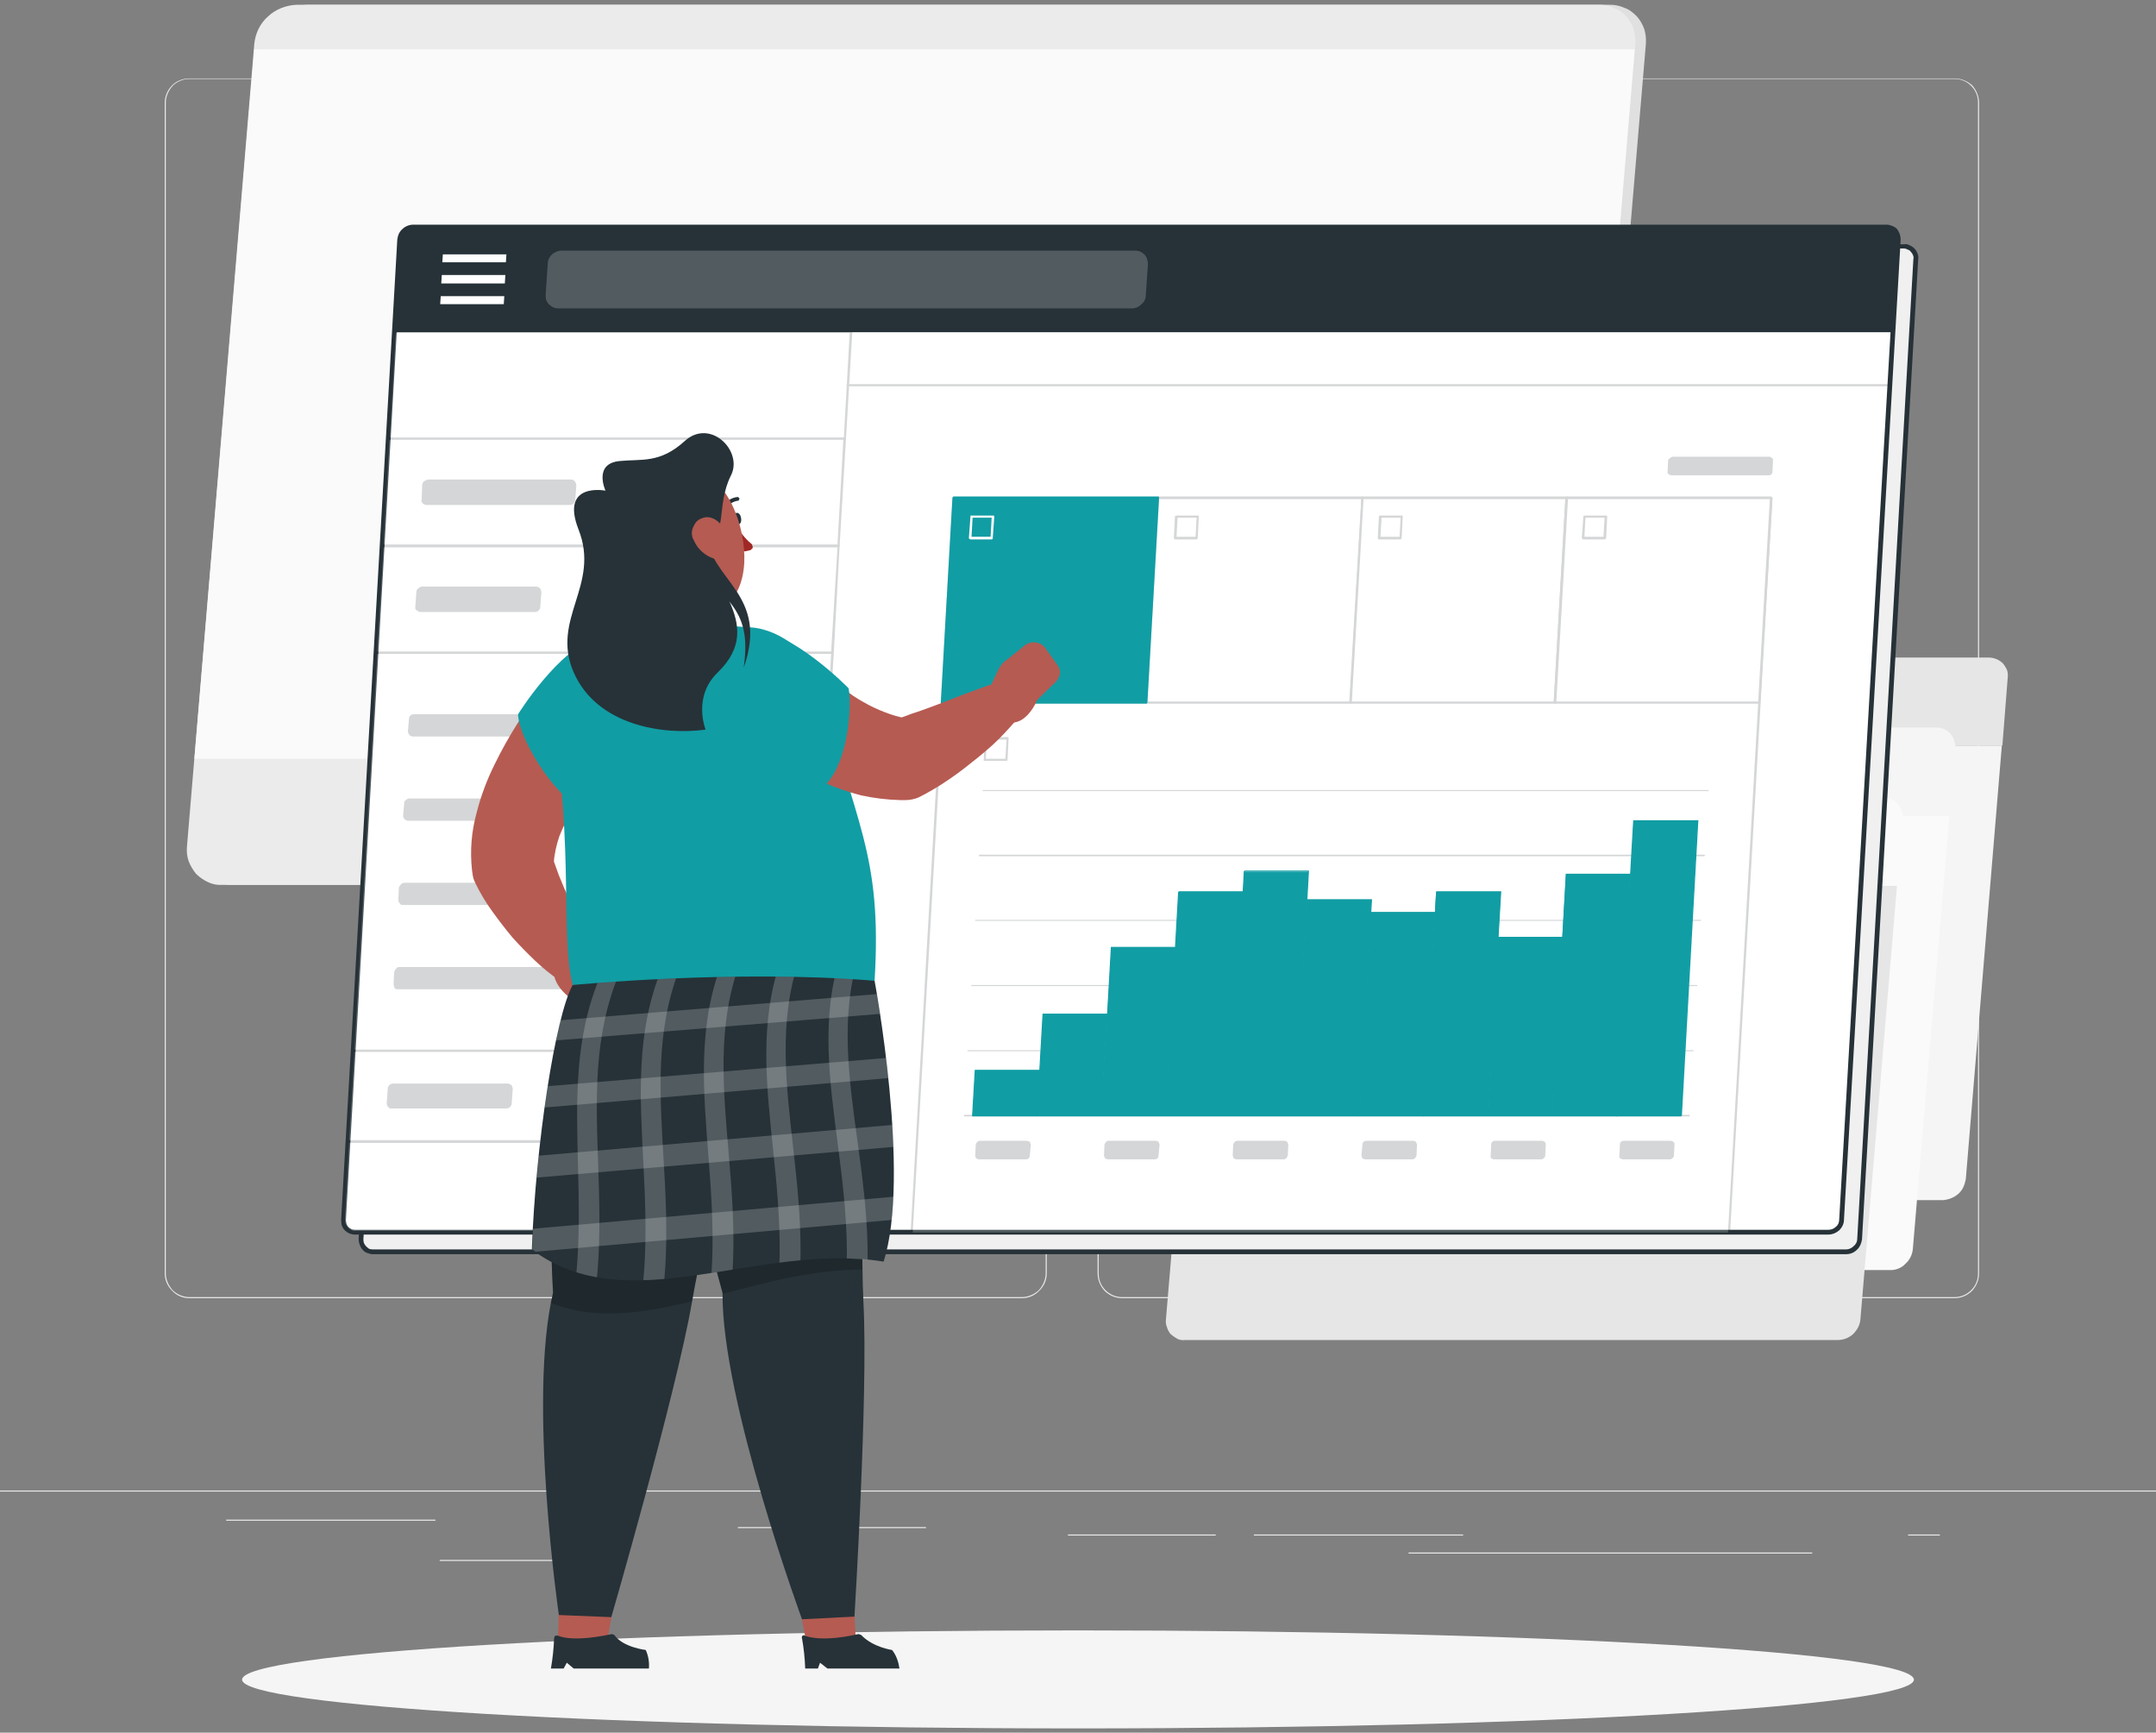<?xml version="1.0" encoding="UTF-8"?> <svg xmlns="http://www.w3.org/2000/svg" version="1.2" viewBox="0 0 407 327" width="407" height="327"><rect x="0" y="0" width="407" height="327" fill="#808080" stroke="none"/><title>Google sitemap-rafiki (1) 1-svg</title><defs><clipPath id="cp1"><path d="m165.08 185.08c0 0 6.97 36.87 1.69 53.06-23.6-3.87-48.35 11.4-66.32-2.38 0.66-19.61 4.3-43.84 7.62-49.86 0 0 30.73-2.97 57.01-0.82z"></path></clipPath></defs><style> .s0 { fill: #ebebeb } .s1 { fill: #e0e0e0 } .s2 { fill: #fafafa } .s3 { fill: #e6e6e6 } .s4 { fill: #ffffff } .s5 { fill: #f5f5f5 } .s6 { fill: #f0f0f0 } .s7 { fill: #263238 } .s8 { opacity: .2;fill: #ffffff } .s9 { fill: #119da4 } .s10 { fill: #b65b52 } .s11 { fill: #b55b52 } .s12 { fill: #a02724 } .s13 { opacity: .2;fill: #000000 } </style><path id="Layer" class="s0" d="m407 281.3h-407v0.2h407z"></path><path id="Layer" class="s0" d="m110 294.4h-27v0.2h27z"></path><path id="Layer" class="s0" d="m174.8 288.2h-35.5v0.2h35.5z"></path><path id="Layer" class="s0" d="m82.2 286.8h-39.5v0.2h39.5z"></path><path id="Layer" class="s0" d="m229.5 289.6h-27.9v0.2h27.9z"></path><path id="Layer" class="s0" d="m366.2 289.6h-6v0.2h6z"></path><path id="Layer" class="s0" d="m276.2 289.6h-39.5v0.2h39.5z"></path><path id="Layer" class="s0" d="m342.1 293h-76.2v0.2h76.2z"></path><path id="Layer" fill-rule="evenodd" class="s0" d="m192.9 245h-157.2c-1.2 0-2.4-0.5-3.2-1.4-0.9-0.9-1.4-2-1.4-3.3v-220.9c0-1.2 0.5-2.4 1.4-3.3 0.8-0.8 2-1.3 3.2-1.3h157.2c1.3 0 2.4 0.5 3.3 1.3 0.9 0.9 1.4 2.1 1.4 3.3v220.9c0 1.3-0.5 2.4-1.4 3.3-0.9 0.9-2 1.4-3.3 1.4zm-157.2-230.1c-1.1 0-2.3 0.5-3.1 1.3-0.8 0.9-1.3 2-1.3 3.2v220.9c0 1.2 0.5 2.3 1.3 3.2 0.8 0.8 2 1.3 3.1 1.3h157.2c1.2 0 2.3-0.5 3.2-1.3 0.8-0.9 1.3-2 1.3-3.2v-220.9c0-1.2-0.5-2.3-1.3-3.2-0.9-0.8-2-1.3-3.2-1.3z"></path><path id="Layer" fill-rule="evenodd" class="s0" d="m369 245h-157.2c-1.2 0-2.4-0.5-3.3-1.4-0.8-0.9-1.3-2-1.3-3.3v-220.9c0-1.2 0.5-2.4 1.3-3.3 0.9-0.8 2.1-1.3 3.3-1.3h157.2c1.2 0 2.4 0.5 3.3 1.3 0.8 0.9 1.3 2.1 1.3 3.3v220.9c0 1.3-0.5 2.4-1.3 3.3-0.9 0.9-2.1 1.4-3.3 1.4zm-157.2-230.1c-1.2 0-2.3 0.5-3.1 1.3-0.9 0.9-1.3 2-1.3 3.2v220.9c0 1.2 0.4 2.3 1.3 3.2 0.8 0.8 1.9 1.3 3.1 1.3h157.2c1.2 0 2.3-0.5 3.1-1.3 0.9-0.9 1.3-2 1.3-3.2v-220.9c0-1.2-0.4-2.3-1.3-3.2-0.8-0.8-1.9-1.3-3.1-1.3z"></path><path id="Layer" class="s1" d="m290 167h-246q-1.4 0.1-2.7-0.5-1.3-0.6-2.3-1.6-0.9-1.1-1.4-2.4c-0.3-0.9-0.4-1.8-0.3-2.8l12.7-151.4c0.2-2 1.2-3.9 2.6-5.2 1.5-1.4 3.4-2.1 5.4-2.2h246c0.9 0 1.8 0.2 2.7 0.6 0.9 0.3 1.6 0.9 2.3 1.6q0.9 1 1.4 2.4 0.4 1.3 0.3 2.8l-12.8 151.4c-0.2 2-1.1 3.8-2.5 5.2-1.5 1.3-3.4 2.1-5.4 2.1z"></path><path id="Layer" class="s0" d="m288 167h-246q-1.4 0.1-2.7-0.5-1.3-0.6-2.3-1.6-0.9-1.1-1.4-2.4c-0.3-0.9-0.4-1.8-0.3-2.8l12.7-151.4c0.2-2 1.1-3.9 2.6-5.2 1.5-1.4 3.4-2.1 5.4-2.2h246q1.4 0 2.7 0.6 1.3 0.5 2.3 1.6 0.9 1 1.4 2.4 0.4 1.3 0.3 2.8l-12.8 151.4c-0.2 2-1.1 3.8-2.5 5.2-1.5 1.3-3.4 2.1-5.4 2.1z"></path><path id="Layer" class="s2" d="m297.3 143.2h-260.6l11.3-133.9h260.6z"></path><path id="Layer" class="s3" d="m247.9 128c0.2-1.1 0.6-2 1.4-2.8 0.8-0.7 1.9-1.1 2.9-1.1h123.2q0.8 0 1.5 0.3 0.7 0.3 1.2 0.8 0.5 0.6 0.8 1.3 0.2 0.7 0.1 1.5l-1 12.7h-131.1z"></path><path id="Layer" fill-rule="evenodd" class="s4" d="m279.3 135.7q-0.7 0-1.3-0.2-0.6-0.3-1-0.7-0.4-0.5-0.7-1.2-0.2-0.6-0.1-1.2c0.1-0.9 0.5-1.8 1.2-2.4 0.6-0.6 1.5-0.9 2.4-0.9q0.7 0 1.3 0.2 0.6 0.3 1 0.8 0.4 0.4 0.6 1.1 0.2 0.6 0.2 1.2c-0.1 0.9-0.5 1.8-1.2 2.4-0.6 0.6-1.5 0.9-2.4 0.9zm0.5-5.9c-0.7 0-1.4 0.3-2 0.7-0.5 0.5-0.8 1.2-0.9 1.9q0 0.5 0.1 1 0.2 0.5 0.5 0.9 0.4 0.3 0.8 0.5 0.5 0.2 1 0.2c0.7 0 1.4-0.3 1.9-0.7 0.6-0.5 0.9-1.2 1-1.9q0-0.5-0.1-1-0.2-0.5-0.5-0.9-0.4-0.3-0.8-0.5-0.5-0.2-1-0.2z"></path><path id="Layer" fill-rule="evenodd" class="s4" d="m268.7 135.7q-0.7 0-1.3-0.2-0.6-0.3-1-0.7-0.4-0.5-0.6-1.2-0.3-0.6-0.2-1.2c0.1-0.9 0.5-1.8 1.2-2.4 0.6-0.6 1.5-0.9 2.4-0.9q0.7 0 1.3 0.2 0.6 0.3 1 0.7 0.4 0.5 0.7 1.2 0.2 0.6 0.1 1.2c-0.1 0.9-0.5 1.8-1.2 2.4-0.6 0.6-1.5 0.9-2.4 0.9zm0.5-5.9c-0.7 0-1.4 0.3-2 0.8-0.5 0.4-0.8 1.1-0.9 1.8q0 0.5 0.1 1 0.2 0.5 0.5 0.9 0.4 0.4 0.8 0.6 0.5 0.1 1 0.1c0.7 0 1.4-0.3 2-0.7 0.5-0.5 0.8-1.2 0.9-1.9q0-0.5-0.1-1-0.2-0.5-0.5-0.9-0.4-0.3-0.8-0.5-0.5-0.2-1-0.2z"></path><path id="Layer" fill-rule="evenodd" class="s4" d="m258.1 135.7q-0.7 0-1.3-0.2-0.6-0.3-1-0.7-0.4-0.5-0.6-1.2-0.2-0.6-0.2-1.2c0.1-0.9 0.5-1.8 1.2-2.4 0.6-0.6 1.5-0.9 2.4-0.9q0.7 0 1.3 0.2 0.6 0.3 1 0.8 0.4 0.4 0.7 1.1 0.2 0.6 0.1 1.2c-0.1 0.9-0.5 1.8-1.2 2.4-0.6 0.6-1.5 0.9-2.4 0.9zm0.5-5.9c-0.7 0-1.4 0.3-1.9 0.7-0.6 0.5-0.9 1.2-1 1.9q0 0.5 0.1 1 0.2 0.5 0.5 0.9 0.4 0.3 0.8 0.5 0.5 0.2 1 0.2c0.7 0 1.4-0.3 2-0.7 0.5-0.5 0.8-1.2 0.9-1.9q0-0.5-0.1-1-0.2-0.5-0.5-0.9-0.4-0.3-0.8-0.5-0.5-0.2-1-0.2z"></path><path id="Layer" class="s5" d="m366.8 226.5h-123.2q-0.7 0-1.5-0.3-0.7-0.3-1.2-0.9-0.5-0.6-0.7-1.3-0.3-0.7-0.2-1.5l6.9-81.8h131l-6.8 81.8c-0.2 1.1-0.6 2.1-1.4 2.8-0.8 0.7-1.8 1.1-2.9 1.2z"></path><path id="Layer" class="s5" d="m238 141.2c0.1-1 0.6-2 1.4-2.7 0.8-0.8 1.8-1.2 2.9-1.2h123.2q0.8 0 1.5 0.3 0.7 0.3 1.2 0.9 0.5 0.5 0.7 1.3 0.3 0.7 0.2 1.4l-1.1 12.8h-131z"></path><path id="Layer" fill-rule="evenodd" class="s3" d="m269.4 149q-0.7 0-1.3-0.3-0.6-0.2-1-0.7-0.5-0.5-0.7-1.1-0.2-0.6-0.1-1.3c0.1-0.9 0.5-1.7 1.1-2.3 0.7-0.6 1.6-1 2.5-1q0.6 0 1.2 0.2 0.6 0.3 1.1 0.8 0.4 0.5 0.6 1.1 0.2 0.6 0.2 1.3c-0.1 0.9-0.6 1.7-1.2 2.3-0.7 0.6-1.5 1-2.4 1zm0.5-6c-0.8 0-1.5 0.3-2 0.8-0.5 0.5-0.9 1.1-0.9 1.9q-0.1 0.5 0.1 1 0.1 0.4 0.5 0.8 0.3 0.4 0.8 0.6 0.5 0.2 1 0.2c0.7 0 1.4-0.3 1.9-0.8 0.5-0.5 0.9-1.2 1-1.9q0-0.5-0.2-1-0.1-0.5-0.5-0.8-0.3-0.4-0.8-0.6-0.4-0.2-0.9-0.2z"></path><path id="Layer" fill-rule="evenodd" class="s3" d="m258.8 149q-0.7 0-1.3-0.3-0.6-0.2-1-0.7-0.5-0.5-0.7-1.1-0.2-0.6-0.1-1.3c0.1-0.9 0.5-1.7 1.1-2.3 0.7-0.6 1.6-1 2.5-1q0.6 0 1.2 0.2 0.6 0.3 1.1 0.8 0.4 0.5 0.6 1.1 0.2 0.6 0.2 1.3c-0.1 0.9-0.6 1.7-1.2 2.3-0.7 0.6-1.5 1-2.4 1zm0.5-6c-0.8 0-1.5 0.3-2 0.8-0.5 0.5-0.9 1.1-0.9 1.9q-0.1 0.5 0.1 1 0.1 0.4 0.5 0.8 0.3 0.4 0.8 0.6 0.5 0.2 1 0.2c0.7 0 1.4-0.3 1.9-0.8 0.5-0.5 0.9-1.2 1-1.9q0-0.5-0.1-1-0.2-0.5-0.5-0.8-0.4-0.4-0.9-0.6-0.4-0.2-0.9-0.2z"></path><path id="Layer" fill-rule="evenodd" class="s3" d="m248.2 149q-0.7 0-1.3-0.3-0.6-0.2-1-0.7-0.5-0.5-0.7-1.1-0.2-0.6-0.1-1.3c0.1-0.9 0.5-1.7 1.1-2.3 0.7-0.6 1.6-1 2.5-1q0.6 0 1.2 0.2 0.6 0.3 1.1 0.8 0.4 0.5 0.6 1.1 0.2 0.6 0.1 1.3c0 0.9-0.5 1.7-1.1 2.3-0.7 0.6-1.5 1-2.4 1zm0.5-6c-0.8 0-1.5 0.3-2 0.8-0.5 0.5-0.8 1.1-0.9 1.9q-0.1 0.5 0.1 1 0.1 0.4 0.5 0.8 0.3 0.4 0.8 0.6 0.5 0.2 1 0.2c0.7 0 1.4-0.3 1.9-0.8 0.6-0.5 0.9-1.2 1-1.9q0-0.5-0.2-1-0.1-0.5-0.4-0.8-0.4-0.4-0.9-0.6-0.4-0.2-0.9-0.2z"></path><path id="Layer" class="s2" d="m356.9 239.7h-123.2q-0.8 0-1.5-0.3-0.7-0.3-1.2-0.9-0.5-0.5-0.8-1.3-0.2-0.7-0.1-1.4l6.8-81.8h131.1l-6.9 81.7c-0.1 1.1-0.6 2.1-1.4 2.8-0.7 0.8-1.8 1.2-2.8 1.2z"></path><path id="Layer" class="s2" d="m228.1 154.5c0.1-1.1 0.6-2.1 1.4-2.8 0.8-0.7 1.8-1.1 2.9-1.2h123.1q0.8 0 1.5 0.3 0.7 0.3 1.2 0.9 0.5 0.6 0.8 1.3 0.2 0.7 0.2 1.5l-1.1 12.7h-131.1z"></path><path id="Layer" fill-rule="evenodd" class="s6" d="m259.4 162.2q-0.6 0-1.2-0.2-0.6-0.3-1.1-0.8-0.4-0.5-0.6-1.1-0.2-0.6-0.2-1.3c0.1-0.9 0.5-1.7 1.2-2.3 0.7-0.6 1.5-1 2.4-1q0.7 0 1.3 0.3 0.6 0.2 1 0.7 0.5 0.5 0.7 1.1 0.2 0.7 0.1 1.3c-0.1 0.9-0.5 1.7-1.2 2.3-0.6 0.7-1.5 1-2.4 1zm0.5-6c-0.7 0-1.4 0.3-1.9 0.8-0.6 0.5-0.9 1.2-1 1.9q0 0.5 0.1 1 0.2 0.5 0.5 0.9 0.4 0.3 0.8 0.5 0.5 0.2 1 0.2c0.7 0 1.4-0.3 2-0.8 0.5-0.5 0.8-1.1 0.9-1.9q0.1-0.5-0.1-0.9-0.2-0.5-0.5-0.9-0.3-0.4-0.8-0.6-0.5-0.2-1-0.2z"></path><path id="Layer" fill-rule="evenodd" class="s6" d="m248.8 162.2q-0.6 0-1.2-0.2-0.6-0.3-1.1-0.8-0.4-0.5-0.6-1.1-0.2-0.6-0.2-1.3c0.1-0.9 0.5-1.7 1.2-2.3 0.7-0.6 1.5-0.9 2.4-1q0.7 0 1.3 0.3 0.6 0.2 1 0.7 0.5 0.5 0.7 1.1 0.2 0.7 0.1 1.3c-0.1 0.9-0.5 1.7-1.2 2.3-0.6 0.7-1.5 1-2.4 1zm0.5-6c-0.7 0-1.4 0.3-1.9 0.8-0.6 0.5-0.9 1.2-1 1.9q0 0.5 0.1 1 0.2 0.5 0.5 0.8 0.4 0.4 0.8 0.6 0.5 0.2 1 0.2c0.7 0 1.4-0.3 2-0.8 0.5-0.5 0.8-1.1 0.9-1.9q0.1-0.5-0.1-0.9-0.1-0.5-0.5-0.9-0.3-0.4-0.8-0.6-0.5-0.2-1-0.2z"></path><path id="Layer" fill-rule="evenodd" class="s6" d="m238.2 162.2q-0.6 0-1.2-0.2-0.6-0.3-1.1-0.8-0.4-0.5-0.6-1.1-0.2-0.6-0.2-1.3c0.1-0.9 0.6-1.7 1.2-2.3 0.7-0.6 1.5-1 2.4-1q0.7 0 1.3 0.3 0.6 0.2 1 0.7 0.5 0.5 0.7 1.1 0.2 0.7 0.1 1.3c-0.1 0.9-0.5 1.7-1.1 2.3-0.7 0.7-1.6 1-2.5 1zm0.5-6c-0.7 0-1.4 0.3-1.9 0.8-0.6 0.5-0.9 1.2-1 1.9q0 0.5 0.1 1 0.2 0.5 0.5 0.9 0.4 0.3 0.9 0.5 0.4 0.2 0.9 0.2c0.8 0 1.5-0.3 2-0.8 0.5-0.5 0.9-1.1 0.9-1.9q0.1-0.5-0.1-0.9-0.1-0.5-0.5-0.9-0.3-0.4-0.8-0.6-0.5-0.2-1-0.2z"></path><path id="Layer" class="s3" d="m346.9 252.9h-123.2q-0.7 0.1-1.4-0.2-0.7-0.4-1.3-0.9-0.5-0.6-0.7-1.3-0.3-0.7-0.2-1.5l6.9-81.8h131.1l-6.9 81.8c-0.1 1.1-0.6 2-1.4 2.8-0.8 0.7-1.8 1.1-2.9 1.1z"></path><path id="Layer" class="s5" d="m203.5 326.2c87.2 0 157.8-4.2 157.8-9.2 0-5.1-70.6-9.3-157.8-9.3-87.2 0-157.8 4.2-157.8 9.3 0 5 70.6 9.2 157.8 9.2z"></path><path id="Layer" class="s6" d="m348.5 236.3h-278.1q-0.4 0-0.9-0.2-0.4-0.2-0.7-0.6-0.4-0.3-0.5-0.8-0.2-0.4-0.1-0.9l10.6-184.9c0.1-0.6 0.4-1.3 0.8-1.7 0.5-0.4 1.1-0.7 1.8-0.7h278q0.5 0 0.9 0.2 0.5 0.2 0.8 0.5 0.3 0.4 0.5 0.8 0.1 0.5 0.1 1l-10.7 184.9c0 0.6-0.3 1.2-0.8 1.7-0.4 0.4-1.1 0.7-1.7 0.7z"></path><path id="Layer" fill-rule="evenodd" class="s7" d="m348.5 236.7h-278.1q-0.5 0-1-0.2-0.6-0.2-0.9-0.6-0.4-0.4-0.6-1-0.2-0.5-0.2-1.1l10.7-184.9c0-0.8 0.4-1.5 0.9-2 0.6-0.6 1.3-0.8 2.1-0.8h278q0.6-0.1 1.1 0.2 0.5 0.2 0.9 0.6 0.4 0.4 0.6 1 0.2 0.5 0.1 1.1l-10.6 184.9c-0.1 0.7-0.4 1.5-1 2-0.5 0.5-1.2 0.8-2 0.8zm-267.1-189.8c-0.5 0-1.1 0.2-1.5 0.6-0.4 0.4-0.6 0.9-0.6 1.5l-10.7 184.9q0 0.4 0.1 0.7 0.2 0.4 0.4 0.6 0.3 0.3 0.6 0.5 0.4 0.1 0.7 0.1h278.1c0.5 0 1-0.2 1.4-0.6 0.4-0.3 0.7-0.8 0.7-1.4l10.6-184.9q0.1-0.4-0.1-0.8-0.1-0.3-0.4-0.6-0.2-0.3-0.6-0.4-0.3-0.2-0.7-0.2z"></path><path id="Layer" class="s4" d="m345.1 232.6h-278q-0.5 0-0.9-0.2-0.4-0.2-0.8-0.5-0.3-0.4-0.4-0.8-0.2-0.5-0.2-0.9l10.7-185c0-0.6 0.3-1.3 0.8-1.7 0.4-0.5 1.1-0.7 1.7-0.7h278.1q0.4 0 0.9 0.1 0.4 0.2 0.7 0.6 0.4 0.3 0.5 0.8 0.2 0.4 0.1 0.9l-10.6 185c0 0.6-0.3 1.2-0.8 1.7-0.5 0.4-1.1 0.7-1.8 0.7z"></path><path id="Layer" fill-rule="evenodd" class="s7" d="m345.1 233h-278q-0.6 0-1.1-0.2-0.5-0.2-0.9-0.6-0.4-0.4-0.6-1-0.1-0.5-0.1-1.1l10.6-184.9c0.1-0.8 0.4-1.5 1-2 0.5-0.5 1.3-0.8 2-0.8h278.1q0.5 0 1 0.2 0.6 0.2 1 0.6 0.3 0.4 0.5 0.9 0.2 0.6 0.2 1.1l-10.7 185c0 0.8-0.4 1.5-0.9 2-0.6 0.5-1.3 0.8-2.1 0.8zm-267.1-189.7c-0.5 0-1 0.2-1.4 0.5-0.4 0.4-0.6 0.9-0.7 1.4l-10.6 185q0 0.4 0.1 0.7 0.1 0.4 0.4 0.7 0.2 0.2 0.6 0.4 0.3 0.1 0.7 0.1h278c0.6 0 1.1-0.2 1.5-0.6 0.4-0.3 0.6-0.8 0.6-1.4l10.7-184.9q0-0.4-0.1-0.8-0.1-0.3-0.4-0.6-0.3-0.3-0.6-0.4-0.4-0.2-0.7-0.1z"></path><path id="Layer" class="s7" d="m356.1 42.8h-278.1c-0.6 0-1.3 0.3-1.7 0.7-0.5 0.5-0.8 1.1-0.8 1.7l-1 17.5h282.8l1-17.5q0.1-0.4-0.1-0.9-0.1-0.4-0.4-0.8-0.4-0.3-0.8-0.5-0.5-0.2-0.9-0.2z"></path><path id="Layer" class="s4" d="m95.3 53.5h-12l0.1-1.6h12z"></path><path id="Layer" class="s4" d="m95.1 57.4h-12l0.1-1.5h12z"></path><path id="Layer" class="s4" d="m95.5 49.5h-12l0.1-1.5h12z"></path><path id="Layer" class="s8" d="m213.7 58.2h-108.4q-0.4 0-0.9-0.2-0.4-0.2-0.8-0.6-0.3-0.3-0.5-0.8-0.1-0.4-0.1-0.9l0.4-5.9c0-0.7 0.3-1.3 0.8-1.8 0.5-0.4 1.1-0.7 1.8-0.7h108.3q0.5 0 1 0.2 0.4 0.2 0.7 0.5 0.4 0.4 0.5 0.8 0.2 0.5 0.2 1l-0.4 5.9c0 0.7-0.3 1.3-0.8 1.7-0.5 0.5-1.1 0.8-1.8 0.8z"></path><g id="Layer" style="opacity: .2"><path id="Layer" class="s4" d="m159.5 82.8h-86.2l1.2-20.2h86.1z"></path><path id="Layer" fill-rule="evenodd" class="s7" d="m159.5 83h-86.2q0 0-0.1 0 0 0 0 0-0.1-0.1-0.1-0.2l1.2-20.2q0-0.1 0-0.1 0.1-0.1 0.2-0.1h86.1q0.1 0 0.2 0.1 0.1 0 0.1 0.1l-1.2 20.2q0 0.1-0.1 0.2 0 0-0.1 0zm-85.9-0.4h85.7l1.1-19.8h-85.7z"></path><path id="Layer" class="s4" d="m158.3 103h-86.1l1.1-20.2h86.2z"></path><path id="Layer" fill-rule="evenodd" class="s7" d="m158.3 103.2h-86.1q-0.1 0-0.1 0-0.1 0-0.1 0 0-0.1-0.1-0.1 0 0 0-0.1l1.2-20.2q0-0.1 0.1-0.1 0-0.1 0.1-0.1h86.2q0.1 0 0.1 0.1 0.1 0 0.1 0 0 0.1 0 0.1l-1.2 20.2q0 0.1 0 0.2-0.1 0-0.2 0zm-85.9-0.4h85.7l1.1-19.8h-85.7z"></path><path id="Layer" class="s4" d="m157.2 123.2h-86.2l1.2-20.2h86.1z"></path><path id="Layer" fill-rule="evenodd" class="s7" d="m157.2 123.4h-86.2q-0.1 0-0.2 0 0-0.1 0-0.1 0 0 0-0.1l1.1-20.2q0 0 0.1-0.1 0 0 0 0 0-0.1 0.1-0.1 0 0 0.1 0h86.1q0.1 0 0.1 0 0 0 0.1 0.1 0 0 0 0.1l-1.1 20.2q0 0.1-0.1 0.2-0.1 0-0.1 0zm-86-0.4h85.7l1.2-19.7h-85.7z"></path><path id="Layer" class="s4" d="m151.9 215.4h-86.2l1-17.1h86.1z"></path><path id="Layer" fill-rule="evenodd" class="s7" d="m151.9 215.7h-86.2q-0.1 0-0.1-0.1 0 0-0.1 0 0-0.1 0-0.2l1-17.1q0-0.1 0-0.2 0.1 0 0.2 0h86.1q0.1 0 0.1 0 0.1 0 0.1 0 0 0.1 0 0.1 0.1 0.1 0.1 0.1l-1 17.1q0 0.1 0 0.1 0 0-0.1 0.1 0 0-0.1 0 0 0.1 0 0.1zm-86-0.5h85.7l1-16.7h-85.7z"></path><path id="Layer" class="s4" d="m150.9 232.6h-83.6q-0.5 0-1-0.2-0.5-0.2-0.8-0.6-0.4-0.3-0.5-0.8-0.2-0.5-0.2-1l0.8-14.6h86.3z"></path><path id="Layer" fill-rule="evenodd" class="s7" d="m150.9 232.8h-83.6q-0.6 0-1.1-0.2-0.5-0.2-0.9-0.6-0.3-0.4-0.5-0.9-0.2-0.6-0.2-1.1l0.8-14.6q0.1-0.1 0.1-0.1 0.1-0.1 0.2-0.1h86.2q0 0 0 0 0.1 0.1 0.1 0.1 0 0 0.1 0.1 0 0 0 0.1l-1 17.1q0 0.1-0.1 0.1 0 0.1-0.1 0.1zm-85-17.1l-0.8 14.3q0 0.5 0.1 0.9 0.2 0.4 0.5 0.8 0.3 0.3 0.7 0.5 0.5 0.2 0.9 0.1h83.4l0.9-16.6z"></path><path id="Layer" class="s4" d="m152.8 198.3h-86.1l4.3-75.1h86.1z"></path><path id="Layer" fill-rule="evenodd" class="s7" d="m152.8 198.5h-86.1q-0.1 0-0.1 0-0.1 0-0.1-0.1 0 0 0 0-0.1-0.1 0-0.1l4.3-75.1q0-0.1 0-0.1 0.1-0.1 0.2-0.1h86.1q0.1 0 0.1 0 0.1 0 0.1 0.1 0 0 0.1 0.1 0 0 0 0l-4.4 75.1q0 0.1 0 0.2-0.1 0-0.2 0zm-85.9-0.4h85.7l4.3-74.7h-85.7z"></path><path id="Layer" class="s4" d="m172.1 232.6l7.9-138.7h154.3l-7.9 138.7"></path><path id="Layer" class="s7" d="m326.4 232.8q-0.1 0-0.1 0-0.1-0.1-0.1-0.1 0 0 0-0.1 0 0 0 0l7.9-138.4h-153.8l-8 138.4q0 0.1-0.1 0.2 0 0-0.1 0-0.1 0-0.2 0 0-0.1 0-0.2l7.9-138.6q0.1-0.1 0.1-0.2 0.1 0 0.2 0h154.2q0.1 0 0.1 0 0.1 0 0.1 0 0 0.1 0 0.1 0.1 0 0.1 0.1l-8 138.6q0 0.1-0.1 0.2-0.1 0-0.1 0z"></path><path id="Layer" class="s7" d="m193.7 218.8h-8.9q-0.2 0-0.3-0.1-0.1 0-0.2-0.1-0.1-0.1-0.2-0.3 0-0.1 0-0.2l0.1-2.1q0.1-0.3 0.3-0.5 0.2-0.2 0.5-0.2h8.9q0.1 0 0.2 0.1 0.2 0 0.3 0.1 0.1 0.1 0.1 0.3 0.1 0.1 0.1 0.2l-0.2 2.1q0 0.3-0.2 0.5-0.2 0.2-0.5 0.2z"></path><path id="Layer" class="s7" d="m218 218.8h-8.9q-0.1 0-0.3-0.1-0.1 0-0.2-0.1-0.1-0.1-0.1-0.3-0.1-0.1-0.1-0.2l0.1-2.1q0.1-0.3 0.3-0.5 0.2-0.2 0.5-0.2h8.9q0.1 0 0.3 0.1 0.1 0 0.2 0.1 0.1 0.1 0.1 0.3 0.1 0.1 0.1 0.2l-0.2 2.1q0 0.3-0.2 0.5-0.2 0.2-0.5 0.2z"></path><path id="Layer" class="s7" d="m242.3 218.8h-8.9q-0.1 0-0.3-0.1-0.1 0-0.2-0.1-0.1-0.1-0.1-0.3-0.1-0.1-0.1-0.2l0.1-2.1q0.1-0.3 0.3-0.5 0.2-0.2 0.5-0.2h8.9q0.1 0 0.3 0.1 0.1 0 0.2 0.1 0.1 0.1 0.1 0.3 0.1 0.1 0.1 0.2l-0.1 2.1q-0.1 0.3-0.3 0.5-0.2 0.2-0.5 0.2z"></path><path id="Layer" class="s7" d="m266.6 218.8h-8.9q-0.1 0-0.3-0.1-0.1 0-0.2-0.1-0.1-0.1-0.1-0.3-0.1-0.1-0.1-0.2l0.2-2.1q0-0.3 0.2-0.5 0.2-0.2 0.5-0.2h8.9q0.2 0 0.3 0.1 0.1 0 0.2 0.1 0.1 0.1 0.1 0.3 0.1 0.1 0.1 0.2l-0.1 2.1q-0.1 0.3-0.3 0.5-0.2 0.2-0.5 0.2z"></path><path id="Layer" class="s7" d="m290.9 218.8h-8.9q-0.1 0-0.3-0.1-0.1 0-0.2-0.1-0.1-0.1-0.1-0.3-0.1-0.1 0-0.2l0.1-2.1q0-0.3 0.2-0.5 0.2-0.2 0.5-0.2h8.9q0.2 0 0.3 0.1 0.1 0 0.2 0.1 0.1 0.1 0.2 0.3 0 0.1 0 0.2l-0.1 2.1q0 0.3-0.3 0.5-0.2 0.2-0.5 0.2z"></path><path id="Layer" class="s7" d="m315.2 218.8h-8.9q-0.1 0-0.2-0.1-0.2 0-0.3-0.1-0.1-0.1-0.1-0.3-0.1-0.1 0-0.2l0.1-2.1q0-0.3 0.2-0.5 0.2-0.2 0.5-0.2h8.9q0.2 0 0.3 0.1 0.1 0 0.2 0.1 0.1 0.1 0.2 0.3 0 0.1 0 0.2l-0.1 2.1q0 0.3-0.3 0.5-0.2 0.2-0.5 0.2z"></path><path id="Layer" class="s7" d="m333.9 89.7h-18.4q-0.2 0-0.3-0.1-0.1 0-0.2-0.1-0.1-0.1-0.2-0.2 0-0.2 0-0.3l0.1-2q0-0.3 0.3-0.5 0.2-0.2 0.5-0.3h18.4q0.1 0 0.2 0.1 0.2 0.1 0.3 0.2 0.1 0.1 0.1 0.2 0 0.1 0 0.3l-0.1 2q0 0.3-0.2 0.5-0.2 0.2-0.5 0.2z"></path><path id="Layer" class="s7" d="m107.5 95.3h-27q-0.2 0-0.4-0.1-0.1-0.1-0.3-0.2-0.1-0.1-0.2-0.3-0.1-0.2 0-0.4l0.1-2.7q0-0.5 0.4-0.8 0.3-0.2 0.7-0.3h27q0.2 0 0.4 0.1 0.2 0.1 0.3 0.2 0.1 0.2 0.2 0.4 0.1 0.2 0.1 0.4l-0.2 2.7q0 0.4-0.3 0.7-0.3 0.3-0.8 0.3z"></path><path id="Layer" class="s7" d="m124 139h-46.1q-0.1 0-0.3-0.1-0.2 0-0.3-0.2-0.1-0.1-0.2-0.3-0.1-0.2-0.1-0.3l0.2-2.4q0-0.4 0.3-0.7 0.3-0.2 0.7-0.2h46.1q0.2 0 0.3 0 0.2 0.1 0.3 0.2 0.2 0.2 0.2 0.4 0.1 0.1 0.1 0.3l-0.1 2.4q-0.1 0.3-0.4 0.6-0.3 0.3-0.7 0.3z"></path><path id="Layer" class="s7" d="m110.5 154.9h-33.5q-0.2 0-0.3-0.1-0.2 0-0.3-0.2-0.2-0.1-0.2-0.3-0.1-0.1-0.1-0.3l0.2-2.4q0-0.4 0.3-0.6 0.3-0.3 0.7-0.3h33.4q0.2 0 0.4 0.1 0.2 0.1 0.3 0.2 0.1 0.1 0.2 0.3 0.1 0.2 0 0.4l-0.1 2.3q0 0.4-0.3 0.6-0.3 0.3-0.7 0.3z"></path><path id="Layer" class="s7" d="m103.2 170.8h-27.1q-0.2 0-0.3 0-0.2-0.1-0.3-0.3-0.2-0.1-0.2-0.3-0.1-0.1-0.1-0.3l0.1-2.4q0.1-0.3 0.4-0.6 0.3-0.3 0.7-0.3h27.1q0.2 0 0.4 0.1 0.1 0 0.3 0.2 0.1 0.1 0.1 0.3 0.1 0.2 0.1 0.3l-0.1 2.4q-0.1 0.4-0.4 0.6-0.3 0.3-0.7 0.3z"></path><path id="Layer" class="s7" d="m115.2 186.7h-40q-0.2 0-0.4 0-0.1-0.1-0.3-0.2-0.1-0.2-0.1-0.4-0.1-0.1-0.1-0.3l0.1-2.3q0.1-0.4 0.4-0.7 0.2-0.3 0.6-0.3h40q0.2 0 0.4 0.1 0.2 0 0.3 0.2 0.1 0.1 0.2 0.3 0.1 0.2 0.1 0.4l-0.2 2.3q0 0.4-0.3 0.7-0.3 0.2-0.7 0.2z"></path><path id="Layer" class="s7" d="m100.9 115.5h-21.5q-0.2 0-0.4-0.1-0.2-0.1-0.3-0.2-0.2-0.1-0.3-0.3 0-0.2 0-0.4l0.2-2.7q0-0.5 0.3-0.7 0.3-0.3 0.7-0.4h21.6q0.2 0 0.4 0.1 0.2 0.1 0.3 0.2 0.2 0.2 0.2 0.4 0.1 0.2 0.1 0.4l-0.2 2.7q0 0.4-0.3 0.7-0.3 0.3-0.8 0.3z"></path><path id="Layer" class="s7" d="m95.6 209.2h-21.6q-0.2 0-0.4 0-0.2-0.1-0.3-0.3-0.2-0.1-0.2-0.3-0.1-0.2-0.1-0.4l0.2-2.7q0-0.4 0.3-0.7 0.3-0.3 0.7-0.3h21.6q0.2 0 0.4 0.1 0.2 0 0.3 0.2 0.2 0.1 0.2 0.3 0.1 0.2 0.1 0.4l-0.2 2.7q0 0.4-0.3 0.7-0.3 0.3-0.7 0.3z"></path><path id="Layer" class="s4" d="m255 132.5h-38.6l2.2-38.6h38.6z"></path><path id="Layer" fill-rule="evenodd" class="s7" d="m255 132.8h-38.6q-0.1 0-0.1 0 0 0-0.1-0.1 0 0 0 0 0-0.1 0-0.1l2.2-38.7q0 0 0.1-0.1 0-0.1 0.1-0.1h38.6q0.1 0 0.1 0 0.1 0.1 0.1 0.1 0 0 0 0.1 0.1 0 0.1 0.1l-2.3 38.6q0 0 0 0.1 0 0-0.1 0.1 0 0 0 0-0.1 0-0.1 0zm-38.4-0.4h38.2l2.2-38.2h-38.2z"></path><path id="Layer" class="s4" d="m190 143.4h-4.1l0.2-4.1h4.1z"></path><path id="Layer" fill-rule="evenodd" class="s7" d="m190 143.6h-4.1q-0.1 0-0.2 0 0-0.1 0-0.2l0.2-4.1q0-0.1 0.1-0.1 0-0.1 0.1-0.1h4.1q0 0 0.1 0 0 0.1 0.1 0.1 0 0 0 0.1 0 0 0 0.1l-0.2 4q0 0.1 0 0.1-0.1 0-0.1 0.1 0 0-0.1 0 0 0 0 0zm-3.9-0.4h3.7l0.2-3.6h-3.7z"></path><path id="Layer" class="s4" d="m293.5 132.5h-38.5l2.2-38.6h38.6z"></path><path id="Layer" fill-rule="evenodd" class="s7" d="m293.5 132.8h-38.5q-0.1 0-0.1 0-0.1 0-0.1-0.1 0 0 0 0-0.1-0.1-0.1-0.1l2.3-38.7q0 0 0-0.1 0 0 0 0 0.1-0.1 0.1-0.1 0.1 0 0.1 0h38.6q0 0 0.1 0 0 0.1 0.1 0.1 0 0 0 0.1 0 0 0 0.1l-2.2 38.6q0 0 0 0.1 0 0-0.1 0.1 0 0-0.1 0 0 0-0.1 0zm-38.3-0.4h38.1l2.2-38.2h-38.1z"></path><path id="Layer" class="s4" d="m332.1 132.5h-38.6l2.3-38.6h38.5z"></path><path id="Layer" fill-rule="evenodd" class="s7" d="m332.1 132.8h-38.6q0 0 0 0-0.1 0-0.1-0.1-0.1 0-0.1-0.1l2.2-38.7q0 0 0.1-0.1 0.1-0.1 0.2-0.1h38.5q0.1 0 0.1 0 0.1 0.1 0.1 0.1 0 0 0 0.1 0.1 0 0.1 0.1l-2.3 38.6q0 0 0 0.1 0 0 0 0-0.1 0.1-0.1 0.1 0 0-0.1 0zm-38.3-0.4h38.1l2.2-38.2h-38.1z"></path><path id="Layer" class="s7" d="m356.8 72.9h-196.7q-0.1 0-0.2 0-0.1-0.1-0.1-0.2 0-0.1 0.1-0.1 0.1-0.1 0.2-0.1h196.7q0 0 0.1 0.1 0.1 0 0.1 0.1 0 0.1-0.1 0.2-0.1 0-0.1 0z"></path><path id="Layer" class="s7" d="m322.4 149.3h-136.8q-0.1 0-0.1-0.1 0 0 0 0 0-0.1 0-0.1 0.1 0 0.1 0h136.9q0 0 0 0 0.1 0 0.1 0.1-0.1 0-0.1 0 0 0.1 0 0.1z"></path><path id="Layer" class="s7" d="m321.7 161.6h-136.8q-0.1 0-0.1-0.1 0 0 0-0.1 0 0 0 0 0-0.1 0.1-0.1h136.8q0.1 0 0.1 0.1 0.1 0 0.1 0 0 0.1-0.1 0.1 0 0.1-0.1 0.1z"></path><path id="Layer" class="s7" d="m321 173.8h-136.8q-0.1 0-0.1 0 0 0 0-0.1 0 0 0 0 0 0 0-0.1 0 0 0 0 0 0 0.1 0h136.8q0.1 0 0.1 0 0 0.1 0 0.1 0 0 0 0.1 0 0 0 0 0 0 0 0 0 0-0.1 0z"></path><path id="Layer" class="s7" d="m320.3 186.1h-136.8q-0.1 0-0.1 0 0 0 0 0 0 0 0-0.1-0.1 0-0.1 0 0 0 0.1-0.1 0 0 0.1 0h136.8q0 0 0.1 0 0 0 0 0 0 0 0 0.1 0 0 0 0 0 0 0 0.1 0 0-0.1 0z"></path><path id="Layer" class="s7" d="m319.6 198.4h-136.8q-0.1 0-0.1 0-0.1-0.1-0.1-0.1 0-0.1 0.1-0.1 0 0 0.1 0h136.8q0.1 0 0.1 0 0 0 0 0.1 0 0 0 0.1 0 0-0.1 0z"></path><path id="Layer" class="s7" d="m318.9 210.7h-136.9q0 0 0-0.1-0.1 0-0.1 0 0-0.1 0.1-0.1 0-0.1 0-0.1h136.9q0 0 0.1 0.1 0 0 0 0 0 0 0 0 0 0 0 0.1 0 0 0 0 0 0.1-0.1 0.1z"></path><path id="Layer" class="s4" d="m225.9 101.5h-4.1l0.3-4h4z"></path><path id="Layer" fill-rule="evenodd" class="s7" d="m225.9 101.8h-4.1q-0.1 0-0.1-0.1-0.1 0-0.1-0.1 0 0 0-0.1l0.2-4q0-0.1 0.1-0.2 0.1 0 0.1 0h4.1q0.1 0 0.1 0 0 0 0.1 0 0 0.1 0 0.1 0 0 0 0.1l-0.2 4.1q0 0-0.1 0.1 0 0.1-0.1 0.1zm-3.8-0.5h3.6l0.2-3.6h-3.6z"></path><path id="Layer" class="s4" d="m264.4 101.5h-4.1l0.2-4h4.1z"></path><path id="Layer" fill-rule="evenodd" class="s7" d="m264.4 101.8h-4.1q-0.1 0-0.2-0.1 0 0 0-0.1 0 0 0-0.1l0.2-4q0-0.1 0.1-0.2 0 0 0.1 0h4.1q0 0 0.1 0 0 0 0.1 0 0 0.1 0 0.1 0 0 0 0.1l-0.2 4.1q0 0-0.1 0.1 0 0.1-0.1 0.1zm-3.8-0.5h3.6l0.2-3.6h-3.6z"></path><path id="Layer" class="s4" d="m302.9 101.5h-4l0.2-4h4.1z"></path><path id="Layer" fill-rule="evenodd" class="s7" d="m302.9 101.8h-4q-0.1 0-0.2-0.1 0 0 0-0.1-0.1 0-0.1-0.1l0.3-4q0-0.1 0.1-0.2 0 0 0.1 0h4.1q0 0 0.1 0 0 0 0 0 0.1 0.1 0.1 0.1 0 0 0 0.1l-0.2 4.1q0 0-0.1 0.1-0.1 0.1-0.2 0.1zm-3.8-0.5h3.6l0.2-3.6h-3.6z"></path></g><path id="Layer" class="s9" d="m195.8 210.6h-12.2l0.5-8.6h12.2z"></path><path id="Layer" fill-rule="evenodd" class="s9" d="m195.8 210.7h-12.2q0 0 0 0 0 0-0.1-0.1 0 0 0 0 0 0 0 0l0.5-8.6q0-0.1 0.1-0.1 0 0 0.1 0h12.1q0 0 0 0 0.1 0 0.1 0 0 0 0 0 0 0 0 0.1l-0.5 8.5q0 0.1 0 0.1 0 0 0 0 0 0.1-0.1 0.1 0 0 0 0zm-12.1-0.3h12l0.5-8.3h-12z"></path><path id="Layer" class="s9" d="m207.9 210.6h-12.1l1.1-19.2h12.1z"></path><path id="Layer" fill-rule="evenodd" class="s9" d="m207.9 210.7h-12.1q0 0-0.1 0 0 0 0-0.1 0 0 0 0 0 0 0 0l1.1-19.2q0 0 0-0.1 0 0 0.1 0h12.1q0.1 0 0.1 0 0 0 0 0 0 0.1 0 0.1 0.1 0 0 0l-1 19.2q-0.1 0-0.1 0.1 0 0-0.1 0zm-12-0.3h11.9l1.1-18.9h-11.9z"></path><path id="Layer" class="s9" d="m220.1 210.6h-12.2l1.9-31.8h12.1z"></path><path id="Layer" fill-rule="evenodd" class="s9" d="m220.1 210.7h-12.2q0 0 0 0 0 0 0-0.1-0.1 0 0 0l1.8-31.8q0 0 0 0 0-0.1 0-0.1 0 0 0.1 0 0 0 0 0h12.1q0.1 0 0.1 0 0 0 0 0 0 0 0 0.1 0 0 0 0l-1.8 31.7q0 0.1 0 0.1 0 0 0 0 0 0.1-0.1 0.1 0 0 0 0zm-12-0.3h11.9l1.8-31.5h-11.9z"></path><path id="Layer" class="s9" d="m232.2 210.6h-12.1l2.4-42.2h12.2z"></path><path id="Layer" fill-rule="evenodd" class="s9" d="m232.2 210.7h-12.1q-0.1 0-0.1-0.1 0 0 0 0 0 0 0 0l2.4-42.3q0.1 0 0.1 0 0-0.1 0.1-0.1h12.1q0 0 0.1 0 0 0.1 0 0.1 0 0 0 0l-2.5 42.2q0 0.1 0 0.1 0 0 0 0 0 0 0 0.1 0 0-0.1 0zm-12-0.3h11.9l2.5-41.9h-12z"></path><path id="Layer" class="s9" d="m244.4 210.6h-12.2l2.7-46.1h12.1z"></path><path id="Layer" fill-rule="evenodd" class="s9" d="m244.4 210.7h-12.2q0 0 0 0 0 0 0-0.1 0 0 0 0 0 0 0 0l2.6-46.2q0 0 0.1 0 0-0.1 0-0.1h12.1q0.1 0 0.1 0.1 0 0 0 0 0 0 0 0 0 0 0 0.1l-2.6 46.1q0 0 0 0-0.1 0.1-0.1 0.1zm-12-0.3h11.9l2.6-45.9h-11.9z"></path><path id="Layer" class="s9" d="m256.6 210.6h-12.2l2.3-40.7h12.2z"></path><path id="Layer" fill-rule="evenodd" class="s9" d="m256.6 210.7h-12.2q0 0 0 0-0.1 0-0.1-0.1 0 0 0 0 0 0 0 0l2.4-40.7q0-0.1 0-0.1 0-0.1 0.1-0.1h12.1q0.1 0 0.1 0 0 0 0 0 0 0.1 0 0.1l-2.3 40.7q0 0.1 0 0.1 0 0-0.1 0 0 0 0 0.1 0 0 0 0zm-12.1-0.3h11.9l2.4-40.4h-12z"></path><path id="Layer" class="s9" d="m268.7 210.6h-12.1l2.2-38.4h12.1z"></path><path id="Layer" fill-rule="evenodd" class="s9" d="m268.7 210.7h-12.1q-0.1 0-0.1 0 0 0 0-0.1 0 0 0 0 0 0 0 0l2.2-38.4q0 0 0-0.1 0.1 0 0.1 0h12.1q0.1 0 0.1 0 0 0 0 0.1l-2.2 38.3q0 0.1 0 0.1 0 0 0 0 0 0.1 0 0.1-0.1 0-0.1 0zm-12-0.3h11.9l2.2-38.1h-11.9z"></path><path id="Layer" class="s9" d="m280.9 210.6h-12.2l2.4-42.2h12.2z"></path><path id="Layer" fill-rule="evenodd" class="s9" d="m280.8 210.7h-12.1q0 0 0 0-0.1 0-0.1-0.1 0 0 0 0 0 0 0 0l2.5-42.3q0 0 0 0 0-0.1 0.1-0.1h12.1q0 0 0.1 0 0 0.1 0 0.1l-2.5 42.2q0 0.1 0 0.1 0 0 0 0 0 0 0 0.1 0 0-0.1 0zm-12-0.3h11.9l2.5-41.9h-12z"></path><path id="Layer" class="s9" d="m293 210.6h-12.1l1.9-33.7h12.2z"></path><path id="Layer" fill-rule="evenodd" class="s9" d="m293 210.7h-12.2q0 0-0.1-0.1 0 0 0 0 0 0 0 0l2-33.7q0 0 0 0 0-0.1 0.1-0.1h12.1q0.1 0 0.1 0 0 0 0 0 0 0 0 0.1 0 0 0 0l-1.9 33.6q0 0 0 0.1 0 0 0 0 0 0 0 0.1 0 0-0.1 0zm-12-0.3h11.9l2-33.3h-12z"></path><path id="Layer" class="s9" d="m305.2 210.6h-12.2l2.6-45.7h12.2z"></path><path id="Layer" fill-rule="evenodd" class="s9" d="m305.2 210.7h-12.2q0 0 0 0 0 0 0-0.1-0.1 0-0.1 0 0 0 0.1 0l2.6-45.6q0-0.1 0-0.1 0 0 0.1 0h12.1q0.1 0 0.1 0 0 0 0 0 0 0 0 0 0 0 0 0l-2.6 45.7q0 0 0 0.1-0.1 0-0.1 0zm-12.1-0.3h12l2.6-45.4h-11.9z"></path><path id="Layer" class="s9" d="m317.3 210.6h-12.1l3.2-55.7h12.1z"></path><path id="Layer" fill-rule="evenodd" class="s9" d="m317.3 210.7h-12.1q0 0-0.1 0 0 0 0-0.1 0 0 0 0 0 0 0 0l3.2-55.7q0 0 0 0 0 0 0 0 0-0.1 0.1-0.1 0 0 0 0h12.2q0 0 0 0 0 0.1 0 0.1 0.1 0 0 0.1l-3.1 55.6q0 0-0.1 0 0 0.1-0.1 0.1zm-12-0.3h11.9l3.2-55.3h-11.9z"></path><path id="Layer" class="s9" d="m216.4 132.5h-38.6l2.2-38.6h38.6z"></path><path id="Layer" fill-rule="evenodd" class="s9" d="m216.4 132.8h-38.6q-0.1 0-0.1-0.1-0.1 0-0.1 0 0-0.1 0-0.1l2.2-38.7q0 0 0.1-0.1 0-0.1 0.1-0.1h38.6q0.1 0 0.1 0 0 0.1 0.1 0.1 0 0.1 0 0.2l-2.2 38.6q0 0.1-0.1 0.1 0 0.1-0.1 0.1zm-38.4-0.4h38.2l2.2-38.2h-38.2z"></path><path id="Layer" fill-rule="evenodd" class="s4" d="m187.2 101.8h-4q-0.1 0-0.2-0.1 0 0-0.1-0.1 0 0 0-0.1l0.3-4q0-0.1 0-0.2 0.1 0 0.2 0h4.1q0 0 0 0 0.1 0 0.1 0 0 0.1 0.1 0.1 0 0 0 0.1l-0.3 4.1q0 0 0 0.1-0.1 0.1-0.2 0.1zm-3.8-0.5h3.6l0.2-3.6h-3.6z"></path><path id="Layer" class="s10" d="m116.4 140.2l-1 1.3-1.1 1.4q-1.1 1.5-2.1 3c-1.4 2-2.7 4-3.8 6q-0.8 1.5-1.5 3-0.7 1.4-1.3 2.9-0.9 2.6-1.1 5.3l-0.6-2.5c0.5 1.5 1 3 1.6 4.6 0.6 1.5 1.3 3.1 2 4.7 0.8 1.5 1.5 3.2 2.3 4.8 0.7 1.6 1.6 3.2 2.2 4.9l0.2 0.3c0.4 0.9 0.5 1.8 0.2 2.8-0.2 0.9-0.7 1.7-1.4 2.3-0.8 0.6-1.7 0.9-2.7 1-0.9 0-1.8-0.3-2.6-0.9q-2.5-1.7-4.7-3.8-2.2-2.1-4.2-4.3-2-2.4-3.8-4.9-1.9-2.6-3.3-5.5-0.4-0.8-0.5-1.7l-0.1-0.7c-0.4-3.7-0.1-7.3 0.9-10.9q1.2-4.7 3.4-9.1 2-4.1 4.5-8 1.3-1.8 2.7-3.6 0.7-0.9 1.4-1.8l0.7-0.9 0.9-1c1.4-1.6 3.5-2.6 5.7-2.8 2.2-0.2 4.4 0.5 6.1 1.9 1.7 1.4 2.8 3.4 3.1 5.6 0.2 2.2-0.4 4.4-1.8 6.2z"></path><path id="Layer" class="s9" d="m112.9 120.2c-7.5 2.3-15.1 14.6-15.1 14.6 0.1 4.6 6.8 15.3 11.9 17.8 3.8-2.9 6.6-6.8 8.3-11.3 2.7-7.8-1.3-19.8-5.1-21.1z"></path><path id="Layer" class="s11" d="m110.3 178.9l-4.5 2c-3.6 3.6 1.9 7.5 1.9 7.5l1.8 3c0.4 0.5 0.9 0.8 1.5 1 0.6 0.1 1.2 0.1 1.8-0.2l3.1-1.4c0.7-0.2 1.2-0.7 1.6-1.4 0.3-0.6 0.3-1.3 0.1-2l-1.2-2.8c-0.4-0.9-0.9-1.6-1.6-2.1z"></path><path id="Layer" class="s11" d="m140 120.5c-0.7-1.3-1.8-2.4-3.2-3.1-0.6-1.3-0.6-2.8-0.2-4.2l-16-5.1c1.3 5.3 2.3 9.4 0.4 12 3.1 1.9 8.9 5.4 15.2 5.2 6.3-0.2 4.8-2.5 3.8-4.8z"></path><path id="Layer" class="s7" d="m138.5 98c0.1 0.7 0.5 1.1 0.9 1 0.4-0.1 0.6-0.6 0.5-1.2-0.1-0.7-0.5-1.1-0.9-1-0.4 0.1-0.6 0.6-0.5 1.2z"></path><path id="Layer" class="s12" d="m138.9 98.9l0.9 5.2q1 0 1.9-0.3 0.1 0 0.2-0.2 0.2-0.1 0.2-0.3 0-0.2-0.1-0.4 0-0.2-0.2-0.3c-1.2-1-2.2-2.3-2.9-3.7z"></path><path id="Layer" class="s7" d="m139.5 94.3q0 0.1-0.1 0.2 0 0-0.1 0-0.7 0.1-1.3 0.5-0.6 0.4-0.9 1 0 0.1-0.1 0.1 0 0.1-0.1 0.1-0.1 0-0.1 0-0.1 0-0.2 0-0.1-0.1-0.2-0.2 0-0.1 0-0.3 0.4-0.8 1.2-1.3 0.7-0.5 1.6-0.6 0 0 0.1 0 0.1 0 0.1 0.1 0.1 0 0.1 0.1 0.1 0 0.1 0.1 0 0.1-0.1 0.2z"></path><path id="Layer" class="s11" d="m117.5 100c1.9 6.9 3.4 11.5 8.3 13.7 9.9 4.4 14.3-0.3 14.7-7.5 0.3-6.5-2.9-16.7-10.8-18.2-7.9-1.5-14.1 5.1-12.2 12z"></path><path id="Layer" class="s11" d="m116.9 296.7l-11.2 0.1-0.4 13.8 9.2-0.1z"></path><path id="Layer" class="s7" d="m104.4 244c-1-17.7-0.6-50 5.3-58.1l34.8-0.8c0 0-11.1 44.3-13.9 60.8-3 17.2-15.2 59.3-15.2 59.3l-9.9-0.4c0 0-5.9-40.6-1.1-60.8z"></path><path id="Layer" class="s11" d="m160.9 296.7l-11.1 0.1 2.5 13.8 9.3-0.1z"></path><path id="Layer" class="s7" d="m152 314.9h2.4l0.4-1.1 1.4 1.1h13.6c-0.2-1.3-0.6-2.5-1.4-3.5 0 0-3.6-0.5-5.8-2.8q-0.1-0.1-0.2-0.1-0.2-0.1-0.4-0.1c-1.3 0.3-6.7 1.5-10.1 0.3q-0.1-0.1-0.2-0.1-0.1 0.1-0.2 0.1-0.1 0.1-0.1 0.2-0.1 0.2 0 0.3 0.5 2.8 0.6 5.7z"></path><path id="Layer" class="s7" d="m136.4 244c-4.9-17.7-12.1-50-8-58.1l35.3-0.8c0 0-1.5 44.3-0.7 60.8 0.9 17.2-1.7 59.2-1.7 59.2l-9.9 0.5c0 0-15.2-41.4-15-61.6z"></path><path id="Layer" class="s13" d="m127.5 189.4c-8.6 1.1-15.9 2.2-20.5 3-3.3 12.8-3.4 37.1-2.6 51.6q-0.2 0.9-0.4 1.9c8.3 3.3 17.2 2 26.6-0.3 0.6-3.5 1.6-8.2 2.7-13.4-3.6-15.2-7.1-33.8-5.8-42.8z"></path><path id="Layer" class="s13" d="m163.2 204.6c-2.1-9.9-4.3-17.5-4.3-17.5-4.9 0-10.1 0.3-15.1 0.7-1.8 7.3-7 28.4-10.4 44.4 1 4.3 2 8.3 3 11.8v0.2c8.6-2.3 17.4-4.6 26.4-4.6-0.1-9.8 0.1-23.7 0.4-35z"></path><path id="Layer" class="s9" d="m141.7 118.4c-7.8-0.6-15.7-0.5-23.5 0.1-2.1 0.2-4.2 0.9-6 1.9-1.9 1-3.5 2.5-4.8 4.2-1.3 1.7-2.3 3.6-2.8 5.7-0.5 2-0.6 4.2-0.2 6.3 3.9 23.2 1.4 40.4 3.7 49.3 0 0 36 0.6 57-0.8 1.5-24.5-3.9-29.6-10.1-55.5-1.4-5.8-7.4-10.8-13.3-11.2z"></path><path id="Layer" class="s7" d="m165.1 185.1c0 0 6.9 36.8 1.7 53-23.6-3.8-48.4 11.4-66.4-2.3 0.7-19.6 4.4-43.9 7.7-49.9 0 0 30.7-3 57-0.8z"></path><g id="Clip-Path" clip-path="url(#cp1)"><g id="Layer"><path id="Layer" class="s8" d="m108.3 260.9l-4.2 0.4c11.1-29.3-0.8-53.6 9.3-77.3l3.5-0.3c-9.9 23.7 2.2 48-8.6 77.2z"></path><path id="Layer" class="s8" d="m121.6 259.7l-4.1 0.3c10.3-29.1-2.2-53.3 7.3-76.9l3.5-0.3c-9.2 23.5 3.4 47.7-6.7 76.9z"></path><path id="Layer" class="s8" d="m134.9 258.4l-4.1 0.4c9.6-29-3.5-53.1 5.3-76.6l3.5-0.3c-8.5 23.4 4.7 47.5-4.7 76.5z"></path><path id="Layer" class="s8" d="m148.2 257.1l-4.1 0.4c8.8-28.9-4.9-52.9 3.3-76.3l3.5-0.2c-8 23.3 5.9 47.3-2.7 76.1z"></path><path id="Layer" class="s8" d="m161.4 255.9l-4.1 0.4c8.1-28.8-6.2-52.7 1.4-76l3.5-0.2c-7.4 23.2 7 47.1-0.8 75.8z"></path><path id="Layer" class="s8" d="m102 196.6q0.3-1.9 0.8-3.8l65.3-5.4q-0.2 1.9-0.2 3.8z"></path><path id="Layer" class="s8" d="m100.7 209.2c0-1.3 0.2-2.7 0.2-4l67.2-5.6q0.1 1.9 0.4 3.8z"></path><path id="Layer" class="s8" d="m100.7 222.3q0-2.1 0-4.1l69-6q0.3 2 0.7 4.1z"></path><path id="Layer" class="s8" d="m100.4 236.3q0.2-2.2 0.2-4.4l71-6.3q0.3 2.1 0.5 4.3z"></path><path id="Layer" class="s8" d="m98.3 251.3q0.6-2.4 1-4.8l73.1-6.7q-0.1 2.3-0.3 4.7z"></path></g></g><path id="Layer" class="s10" d="m156.1 127.5c0-0.1 0-0.1 0-0.1l0.1 0.1 0.1 0.1 0.4 0.3q0.4 0.4 0.8 0.7c0.6 0.5 1.1 1 1.8 1.4q1.7 1.4 3.7 2.5 1.9 1.1 4 1.9 2 0.8 4.2 1.2l-3.5 0.6c1.4-0.4 2.9-0.9 4.4-1.5 1.6-0.5 3.2-1.1 4.8-1.7l4.9-1.9c1.6-0.6 3.3-1.2 4.9-1.8h0.2c0.9-0.3 1.9-0.3 2.8 0 0.9 0.4 1.7 1 2.2 1.7 0.5 0.8 0.7 1.8 0.7 2.7-0.1 1-0.4 1.9-1.1 2.6q-1.8 2.1-3.9 4.1-2.1 1.9-4.3 3.6-2.2 1.8-4.6 3.4-2.5 1.7-5.3 3.1c-0.7 0.3-1.6 0.5-2.4 0.5h-1.1q-3.7-0.1-7.4-0.9-1.9-0.5-3.6-1.1-1.8-0.6-3.5-1.4-3.4-1.5-6.4-3.7-1.5-1.1-2.9-2.3-0.7-0.7-1.4-1.4l-0.7-0.7-0.4-0.4-0.4-0.5q-1.1-1.3-1.6-2.9c-0.4-1.1-0.5-2.2-0.4-3.3 0.1-1.2 0.4-2.2 0.9-3.2 0.5-1 1.2-1.9 2-2.7 0.9-0.7 1.9-1.2 2.9-1.6 1.1-0.3 2.2-0.5 3.3-0.4 1.2 0.1 2.2 0.4 3.2 0.9q1.5 0.8 2.7 2.1z"></path><path id="Layer" class="s11" d="m185.9 131.8l3 3.9c4.4 2.7 6.9-3.6 6.9-3.6l3.6-3.5c0.4-0.5 0.7-1.1 0.7-1.7 0-0.6-0.3-1.2-0.7-1.7l-2-2.8c-0.4-0.6-1-1-1.7-1.1-0.7-0.2-1.4 0-2 0.3l-3.6 2.9c-0.8 0.5-1.3 1.2-1.7 2z"></path><path id="Layer" class="s9" d="m142 118.7c7.9 0.6 18.2 11.2 18.2 11.2 0.6 3.1 0.1 14.9-5.3 19.1 0 0-9.4-0.4-13.4-6.9-4.4-7-7.8-24 0.5-23.4z"></path><path id="Layer" class="s7" d="m138 89.7c2.3-4.6-3.9-10.8-8.7-6.5-4.7 4.3-8.2 3.4-12.2 3.8-5.2 0.4-2.8 5.6-2.8 5.6 0 0-8.6-1.7-5.1 7.3 4.2 10.6-5.3 16.9-0.9 27 4.4 10 16.8 11.9 24.9 10.8 0 0-2.5-6.2 2.3-10.8 9.8-9.5-3.2-17.5-2.1-26 4 0.8 1.7-5.5 4.6-11.2z"></path><path id="Layer" class="s7" d="m133.4 100.9l-2.3 1.3c-0.3 3.6 4.3 8.4 6.8 11.6 2.5 3.2 3.3 6.4 2.5 12.2 4.9-13.9-6.4-16.5-7-25.1z"></path><path id="Layer" class="s11" d="m131 102q0.5 1.2 1.5 2.1 1 0.9 2.2 1.3c2.2 0.8 3.5-1.2 3-3.3-0.4-1.9-2.1-4.6-4.4-4.5q-0.7 0.1-1.4 0.5-0.6 0.4-0.9 1.1-0.4 0.7-0.4 1.4 0 0.8 0.4 1.4z"></path><path id="Layer" class="s7" d="m104 314.9h2.4l0.6-1.1 1.3 1.1h14.2c0.1-1.2-0.1-2.4-0.6-3.5 0 0-4.3-0.5-5.9-2.8q-0.1-0.1-0.2-0.1-0.2-0.1-0.3-0.1c-1.5 0.3-7.1 1.5-10.2 0.3q-0.1-0.1-0.2 0-0.2 0-0.3 0-0.1 0.1-0.1 0.2-0.1 0.2-0.1 0.3-0.1 2.8-0.6 5.7z"></path></svg> 